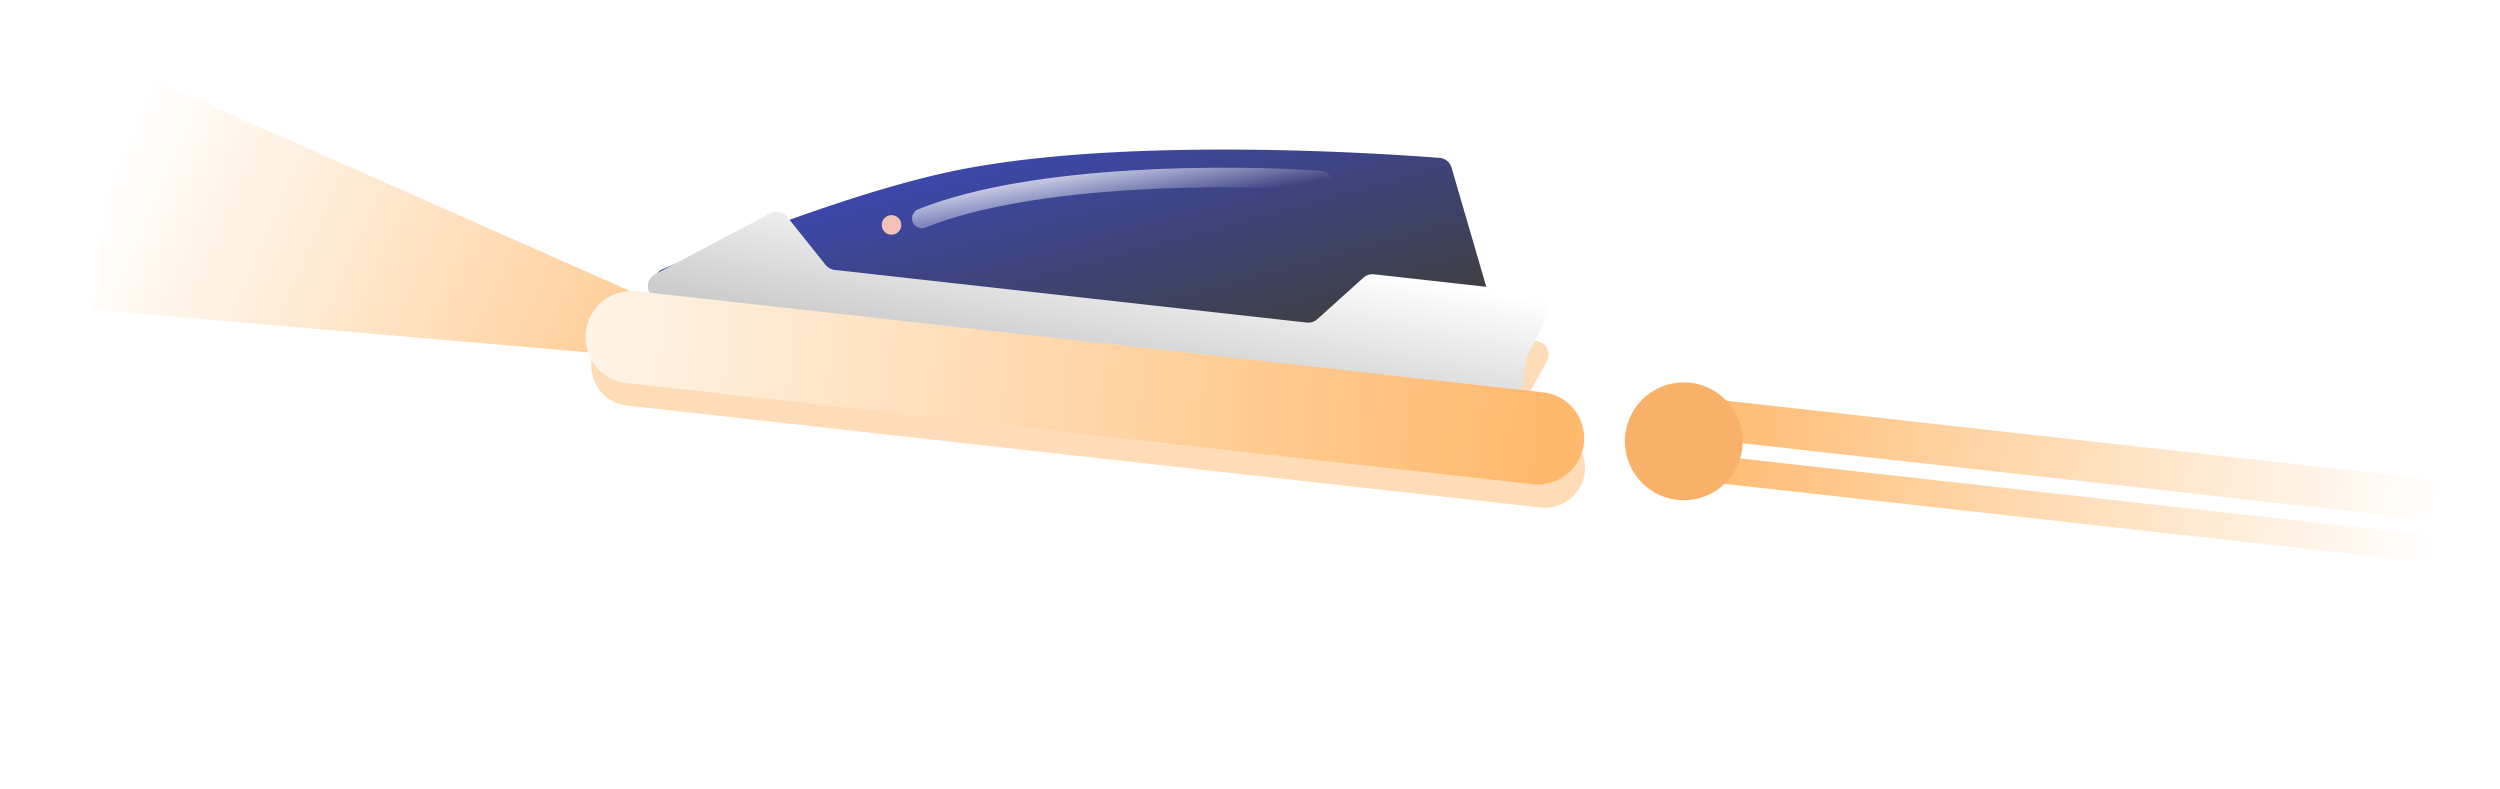 <svg xmlns="http://www.w3.org/2000/svg" width="190" height="60" fill="none"><path stroke="url(#a)" stroke-width="3.078" d="m130.855 31.964 57.103 6.37"/><path stroke="url(#b)" stroke-width="2.052" d="m130.441 35.672 57.104 6.37"/><circle cx="4.477" cy="4.477" r="4.477" fill="#F9B16A" transform="scale(-1 1) rotate(-6.32 201.462 1218.504)"/><path fill="url(#c)" d="m9.199 5 52.544 23.248L7.131 23.54 9.199 5Z"/><g filter="url(#d)"><path fill="#FFD3A6" fill-opacity=".8" fill-rule="evenodd" d="m110.173 17.662 2.747 7.83 3.839.427c.749.084 1.17.903.803 1.56l-1.474 2.644a1.047 1.047 0 0 0-.126.396l-.129 1.153a1.049 1.049 0 0 1-.294.62l2.313.258a3.034 3.034 0 0 1-.672 6.028l-69.617-7.766a3.033 3.033 0 0 1 .672-6.027l1.855.207c-.296-.497-.174-1.225.47-1.514l.426-.19a1.146 1.146 0 0 1 .231-.11l.054-.018 7.435-3.33a1.053 1.053 0 0 1 1.204.247l.21.227c4.06-1.212 8.455-2.369 12.21-3.002 12.91-2.177 33.058-.66 36.955-.336.41.034.752.307.888.696Z" clip-rule="evenodd"/></g><path fill="url(#e)" d="m110.32 12.75 4.468 15.322a1.054 1.054 0 0 1-1.128 1.342l-62.977-7.025c-1.067-.119-1.286-1.539-.294-1.951 5.112-2.125 14.71-5.892 21.933-7.413 12.964-2.729 33.091-1.339 37.092-1.024.432.034.785.332.906.749Z"/><path fill="url(#f)" d="m117.72 23.752-1.683 3.396a1.075 1.075 0 0 0-.103.351l-.174 1.56a1.053 1.053 0 0 1-1.164.93l-64.419-7.185c-1.03-.115-1.292-1.494-.375-1.978l8.718-4.607a1.053 1.053 0 0 1 1.315.274l2.904 3.633c.175.218.429.358.707.39l35.856 3.999a1.054 1.054 0 0 0 .822-.264l3.487-3.14c.223-.201.522-.297.821-.264l12.46 1.39c.727.081 1.152.86.828 1.515Z"/><path fill="url(#g)" d="m48.456 22.14 68.868 7.683a3.512 3.512 0 0 1-.779 6.98L47.678 29.12a3.512 3.512 0 1 1 .778-6.98Z"/><path stroke="url(#h)" stroke-linecap="round" stroke-width="1.492" d="M100.415 13.726c-6.57-.472-21.837-.558-30.354 2.875"/><circle cx=".746" cy=".746" r=".746" fill="#F3C1BA" transform="scale(-1 1) rotate(-6.365 113.512 624.918)"/><defs><linearGradient id="a" x1="128.259" x2="185.363" y1="31.675" y2="38.044" gradientUnits="userSpaceOnUse"><stop stop-color="#FFB96D"/><stop offset="1" stop-color="#FFB96D" stop-opacity="0"/></linearGradient><linearGradient id="b" x1="127.845" x2="184.949" y1="35.383" y2="41.752" gradientUnits="userSpaceOnUse"><stop stop-color="#FFB96D"/><stop offset="1" stop-color="#FFB96D" stop-opacity="0"/></linearGradient><linearGradient id="c" x1="64.132" x2="11.587" y1="29.305" y2="6.057" gradientUnits="userSpaceOnUse"><stop stop-color="#FFB96D"/><stop offset="1" stop-color="#FFB96D" stop-opacity="0"/></linearGradient><linearGradient id="e" x1="78.945" x2="88.184" y1="-4.891" y2="29.134" gradientUnits="userSpaceOnUse"><stop stop-color="#3A4EFF"/><stop offset="1" stop-color="#3F3F3F"/></linearGradient><linearGradient id="f" x1="91.089" x2="88.757" y1="17.945" y2="30.405" gradientUnits="userSpaceOnUse"><stop stop-color="#fff"/><stop offset="1" stop-color="#C7C7C7"/></linearGradient><linearGradient id="g" x1="41.519" x2="117.366" y1="21.367" y2="29.827" gradientUnits="userSpaceOnUse"><stop stop-color="#FFF7EE"/><stop offset="1" stop-color="#FFB96D"/></linearGradient><linearGradient id="h" x1="84.212" x2="85.128" y1="11.157" y2="16.398" gradientUnits="userSpaceOnUse"><stop stop-color="#fff"/><stop offset="1" stop-color="#fff" stop-opacity="0"/></linearGradient><filter id="d" width="85.683" height="32.447" x="39.866" y="11.15" color-interpolation-filters="sRGB" filterUnits="userSpaceOnUse"><feFlood flood-opacity="0" result="BackgroundImageFix"/><feBlend in="SourceGraphic" in2="BackgroundImageFix" result="shape"/><feGaussianBlur result="effect1_foregroundBlur_557_24107" stdDeviation="2.5"/></filter></defs></svg>